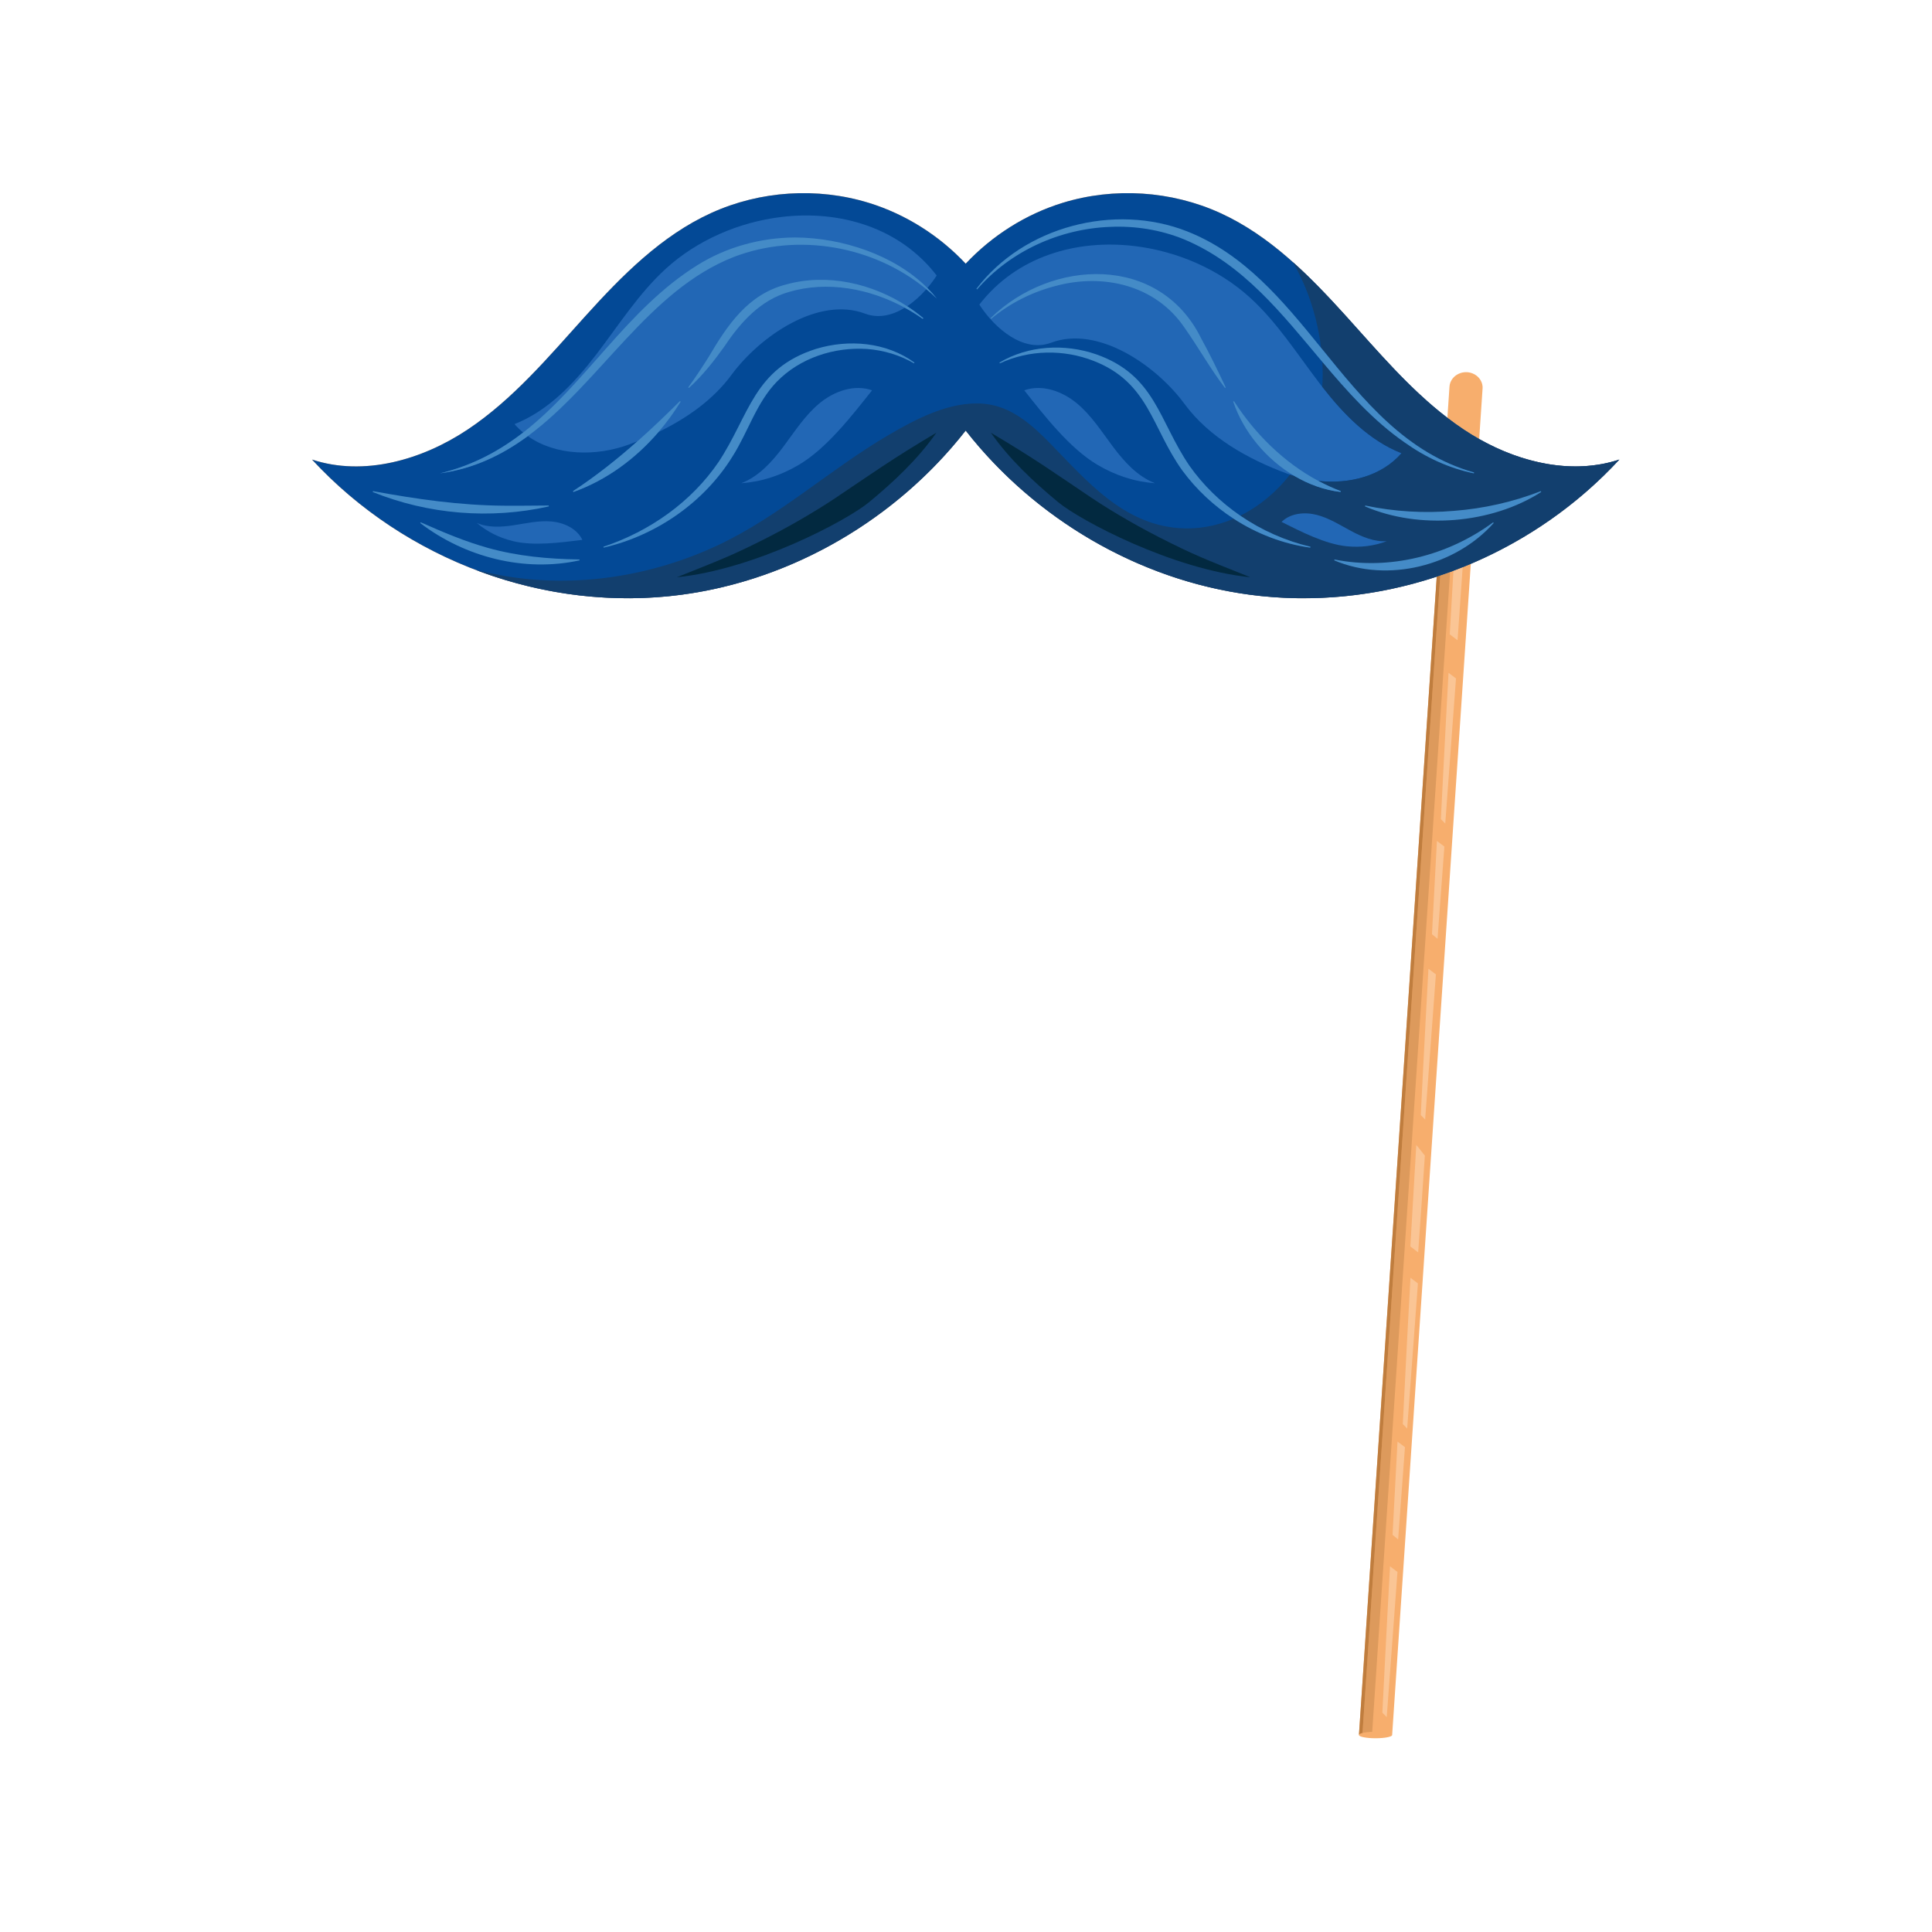 <svg xmlns="http://www.w3.org/2000/svg" xmlns:xlink="http://www.w3.org/1999/xlink" version="1.1" id="Capa_2" x="0px" y="0px" viewBox="0 0 2122 2122" style="enable-background:new 0 0 2122 2122;" xml:space="preserve">
<path style="fill:#F7AE6D;" d="M1778.615,504.758L1778.615,504.758c-1.906,0.629-3.823,1.214-5.743,1.76  c-0.649,0.185-1.3,0.364-1.95,0.54c-1.922,0.517-3.85,0.995-5.785,1.433c-0.81,0.183-1.62,0.359-2.432,0.528l-0.516,0.107  c-0.759,0.156-1.519,0.305-2.279,0.449c-2.804,0.53-5.618,0.98-8.441,1.351c-2.29,0.301-4.586,0.551-6.887,0.751  c-0.46,0.04-0.919,0.078-1.38,0.114c-0.921,0.072-1.843,0.136-2.765,0.192c-0.46,0.028-0.922,0.054-1.383,0.078  c-1.384,0.072-2.769,0.127-4.155,0.164c-3.695,0.099-7.397,0.075-11.101-0.067c-1.851-0.071-3.703-0.171-5.555-0.301  c-4.63-0.323-9.257-0.827-13.873-1.5c-1.385-0.202-2.768-0.42-4.151-0.652c-6.912-1.16-13.791-2.696-20.604-4.569  c-0.455-0.125-0.909-0.251-1.362-0.379c-2.722-0.767-5.433-1.589-8.131-2.461c-0.45-0.145-0.899-0.292-1.347-0.44  c-0.897-0.297-1.794-0.599-2.69-0.906l-1.34-0.466c-2.233-0.783-4.455-1.602-6.667-2.453l-1.326-0.515  c-1.324-0.519-2.644-1.049-3.96-1.592l-1.314-0.546c-0.875-0.367-1.748-0.739-2.619-1.116l-1.305-0.569  c-1.303-0.573-2.602-1.157-3.895-1.752c-0.862-0.397-1.723-0.799-2.58-1.205c-5.584-2.646-11.069-5.494-16.434-8.521l3.725-55.468  c0.039-0.577,0.045-1.148,0.022-1.715l-0.025-0.438l-0.083-0.845c-0.069-0.56-0.169-1.112-0.297-1.655l-0.213-0.808  c-1.193-4.084-4.007-7.597-7.785-9.855l-0.699-0.398c-1.366-0.738-2.845-1.316-4.41-1.704l-0.718-0.164l-0.168-0.034l-0.058-0.011  l-0.371-0.069l-0.094-0.015l-0.287-0.048l-0.047-0.007l-0.162-0.023l-0.28-0.039l-0.171-0.02l-0.254-0.03l-0.028-0.003l-0.12-0.011  l-0.332-0.031l-0.45-0.031c-0.78-0.045-1.554-0.044-2.315,0.002c-0.761,0.046-1.511,0.137-2.248,0.269l-0.876,0.179l-1.285,0.341  l-0.835,0.274c-0.689,0.244-1.359,0.526-2.008,0.844l-1.142,0.61l-0.732,0.447l-0.709,0.478l-0.682,0.509l-0.331,0.265l-0.642,0.553  l-0.311,0.287l-0.599,0.594l-0.568,0.621l-0.536,0.646l-0.503,0.67l-0.469,0.694l-0.299,0.488c-0.308,0.518-0.586,1.053-0.835,1.603  l-0.413,1.003l-0.242,0.689c-0.172,0.536-0.317,1.084-0.432,1.641c-0.145,0.697-0.242,1.41-0.291,2.136l-0.212,3.166l-2.09,31.127  c-3.027-2.319-6.015-4.685-8.968-7.094c-2.172-1.771-4.324-3.565-6.459-5.381c-1.423-1.211-2.839-2.431-4.246-3.66  c-0.703-0.615-1.406-1.231-2.106-1.85c-3.163-2.797-6.288-5.64-9.381-8.522c-1.014-0.945-2.027-1.893-3.035-2.847  c-2.04-1.931-4.065-3.878-6.078-5.84c-1.342-1.308-2.679-2.623-4.01-3.944c-0.666-0.66-1.33-1.322-1.993-1.986  c-1.326-1.328-2.647-2.661-3.963-3.999c-1.316-1.339-2.627-2.683-3.934-4.032c-0.987-1.019-1.971-2.041-2.953-3.066  c-0.968-1.011-1.935-2.023-2.9-3.038c-0.647-0.681-1.294-1.363-1.939-2.048c-1.291-1.367-2.577-2.739-3.861-4.113  c-1.926-2.063-3.844-4.133-5.757-6.21c-1.275-1.385-2.547-2.772-3.817-4.162c-0.635-0.695-1.269-1.39-1.903-2.086  c-1.268-1.392-2.533-2.786-3.797-4.183c-5.053-5.584-10.078-11.195-15.096-16.802c-5.019-5.607-10.031-11.21-15.061-16.779  c-1.177-1.303-2.357-2.606-3.54-3.907c-39.247-43.194-81.689-85.289-134.722-109.445c-53.795-24.503-116.616-28.549-173.11-11.148  c-40.508,12.476-77.448,35.943-106.448,66.829c-29-30.886-65.94-54.353-106.448-66.829c-56.494-17.4-119.314-13.354-173.11,11.148  c-54.63,24.883-98.022,68.804-138.261,113.352c-40.24,44.548-79.366,91.307-129.328,124.586  c-49.962,33.279-113.795,51.671-170.81,32.884c95.933,103.907,236.962,160.83,377.43,151.289l0.015-0.001  c1.17-0.079,2.339-0.164,3.51-0.253l0.093-0.007c1.14-0.087,2.28-0.178,3.42-0.273l0.18-0.014c1.03-0.086,2.058-0.178,3.088-0.272  l0.548-0.049c1.105-0.102,2.21-0.209,3.315-0.319l0.22-0.022c1.033-0.104,2.067-0.212,3.1-0.323l0.512-0.054  c0.887-0.096,1.773-0.199,2.659-0.3l0.944-0.106c2.37-0.277,4.739-0.574,7.108-0.89c11.248-1.5,22.426-3.433,33.513-5.78  l1.201-0.256c4.311-0.924,8.609-1.912,12.89-2.961l1.246-0.308c2.32-0.575,4.634-1.169,6.945-1.78  c1.429-0.379,2.857-0.764,4.284-1.156c5.934-1.632,11.835-3.383,17.701-5.25c1.206-0.384,2.41-0.77,3.613-1.164  c1.827-0.598,3.648-1.206,5.467-1.826c1.146-0.391,2.29-0.787,3.432-1.186c3.392-1.186,6.771-2.409,10.136-3.672  c0.9-0.338,1.798-0.678,2.696-1.021c2.693-1.03,5.376-2.083,8.049-3.162c0.891-0.36,1.782-0.722,2.671-1.087  c1.263-0.518,2.524-1.044,3.782-1.573c1.399-0.588,2.796-1.181,4.19-1.783c3.53-1.524,7.042-3.09,10.533-4.698  c2.62-1.206,5.229-2.436,7.827-3.689c6.062-2.924,12.062-5.974,17.999-9.148c1.696-0.906,3.386-1.824,5.072-2.75  c1.686-0.927,3.365-1.864,5.04-2.811c1.674-0.947,3.342-1.903,5.006-2.87c4.989-2.9,9.928-5.888,14.812-8.963  c1.628-1.025,3.25-2.06,4.866-3.104c3.232-2.088,6.439-4.214,9.622-6.378c1.591-1.082,3.176-2.173,4.755-3.273  c7.102-4.952,14.073-10.091,20.904-15.411c6.071-4.729,12.031-9.6,17.872-14.609c2.92-2.504,5.81-5.043,8.67-7.616  c3.575-3.216,7.102-6.484,10.579-9.804c2.782-2.656,5.532-5.344,8.249-8.065c2.038-2.041,4.058-4.1,6.059-6.177  c0.667-0.692,1.332-1.386,1.995-2.082c1.326-1.392,2.642-2.793,3.951-4.201c0.655-0.704,1.306-1.41,1.957-2.118  c8.45-9.204,16.538-18.736,24.231-28.575c37.877,48.438,85.302,89.444,138.522,120.376c1.189,0.691,2.383,1.376,3.579,2.057  c10.067,5.738,20.336,11.117,30.783,16.119c1.785,0.854,3.573,1.697,5.368,2.53c1.276,0.592,2.554,1.18,3.837,1.762  c1.751,0.793,3.507,1.576,5.267,2.349c1.257,0.551,2.517,1.096,3.778,1.636c1.017,0.436,2.036,0.868,3.055,1.297  c5.689,2.392,11.423,4.675,17.199,6.843c3.364,1.263,6.744,2.486,10.136,3.672c1.143,0.399,2.286,0.796,3.432,1.186  c1.819,0.62,3.642,1.229,5.468,1.826c1.133,0.371,2.268,0.736,3.403,1.098c6.186,1.973,12.414,3.818,18.678,5.529  c0.927,0.253,1.855,0.503,2.783,0.751c18.567,4.948,37.448,8.734,56.529,11.279c12.868,1.716,25.766,2.861,38.661,3.45  c1.172,0.054,2.345,0.103,3.517,0.147c12.843,0.486,25.678,0.421,38.47-0.18l0.322-0.016c3.446-0.164,6.888-0.366,10.328-0.608  c2.33-0.164,4.659-0.345,6.985-0.544c3.491-0.298,6.976-0.637,10.457-1.014c2.32-0.252,4.638-0.521,6.954-0.807  c2.159-0.267,4.316-0.551,6.471-0.849c1.311-0.181,2.622-0.366,3.932-0.558c1.153-0.169,2.307-0.343,3.459-0.52  c3.288-0.507,6.568-1.051,9.842-1.628c1.318-0.232,2.635-0.469,3.951-0.712c1.146-0.212,2.291-0.428,3.436-0.649  c2.288-0.441,4.575-0.899,6.856-1.375c1.141-0.237,2.281-0.479,3.42-0.725c2.279-0.492,4.553-1.001,6.823-1.527  c1.135-0.262,2.269-0.53,3.403-0.801c5.666-1.355,11.307-2.816,16.918-4.379c6.735-1.876,13.427-3.9,20.074-6.07l1.265-0.418  l-85.43,1272.138l-0.006,0.093c0,1.975,8.165,3.576,18.237,3.576c10.072,0,18.237-1.601,18.237-3.576l86.382-1286.321l0.578-0.244  c1.399-0.597,2.795-1.203,4.19-1.814c1.81-0.792,3.616-1.594,5.417-2.408c2.125-0.962,4.244-1.939,6.354-2.932  c2.111-0.992,4.214-2,6.311-3.023c13.629-6.651,26.95-13.951,39.906-21.874c1.993-1.219,3.978-2.453,5.953-3.701  c1.976-1.249,3.943-2.512,5.901-3.79c1.958-1.278,3.906-2.57,5.846-3.877c5.819-3.92,11.554-7.971,17.201-12.149  c1.882-1.393,3.754-2.8,5.616-4.222c2.793-2.132,5.563-4.296,8.309-6.491c1.832-1.463,3.652-2.941,5.463-4.432  c2.715-2.237,5.406-4.505,8.072-6.804c13.333-11.497,26.049-23.767,38.057-36.774H1778.615z"/>
<path style="fill:#034996;" d="M1624.646,482.217c-5.761-3.25-11.383-6.708-16.84-10.343c-6.182-4.117-12.197-8.442-18.071-12.943  c-41.591-31.875-75.997-72.607-111.257-111.643c-40.238-44.548-83.63-88.469-138.26-113.352  c-53.796-24.503-116.617-28.549-173.11-11.148c-40.508,12.476-77.448,35.943-106.447,66.829  c-28.999-30.886-65.94-54.353-106.448-66.829c-56.494-17.4-119.314-13.354-173.11,11.148  c-54.63,24.883-98.022,68.805-138.261,113.352c-40.239,44.548-79.365,91.307-129.328,124.586  c-49.961,33.279-113.794,51.671-170.809,32.885c102.473,110.991,256.403,168.376,406.14,148.406  c122.115-16.287,236.062-83.433,311.816-180.31c75.754,96.877,189.701,164.022,311.815,180.31  c69.465,9.264,139.832,1.878,205.546-19.783c12.659-4.173,25.146-8.874,37.421-14.09c61.353-26.069,117.398-64.952,163.174-114.533  C1727.827,521.493,1671.63,508.728,1624.646,482.217z"/>
<path style="fill:#DD9A5C;" d="M1507.156,1902.109l85.543-1273.83c-0.904,0.331-1.81,0.661-2.717,0.987  c-2.193,0.788-4.392,1.56-6.597,2.315c-0.498,0.171-0.996,0.337-1.495,0.506l-85.374,1271.307  C1499.134,1902.746,1502.873,1902.281,1507.156,1902.109z"/>
<path style="fill:#BF7D3E;" d="M1496.518,1903.395l85.374-1271.307c-1.289,0.437-2.578,0.868-3.871,1.294l-85.429,1272.134  C1492.702,1904.715,1494.151,1903.98,1496.518,1903.395z"/>
<path style="fill:#2267b5;" d="M1539.349,497.783c-35.632-14.047-63.376-42.617-87.045-72.942c-1.18-1.513-2.352-3.03-3.513-4.551  c-24.432-31.989-46.238-66.487-76.021-93.545c-34.117-30.994-79.783-50.837-126.505-56.467  c-63.819-7.689-129.608,11.141-170.621,64.299c17.476,26.868,48.887,53.093,78.846,41.838  c51.027-19.169,114.93,24.301,146.616,67.359c26.957,36.633,69.568,60.467,112.159,76.289c1.179,0.438,2.368,0.861,3.564,1.268  c1.737,0.592,3.49,1.152,5.256,1.679c15.552,9.116,32.616,15.267,50.235,17.354l0.339-0.937  c-8.457-3.204-16.667-6.959-24.608-11.205C1482.1,531.846,1517.249,523.162,1539.349,497.783z"/>
<path style="fill:#2267b5;" d="M1017.419,317.638c3.964,3.269,7.808,6.692,11.519,10.269c-3.217-4.047-6.681-7.914-10.362-11.603  c3.776-4.418,7.216-9.045,10.238-13.692c-41.013-53.158-106.802-71.988-170.62-64.298c-46.722,5.629-92.389,25.473-126.504,56.467  c-29.784,27.058-51.59,61.556-76.021,93.545c-24.432,31.989-53.148,62.746-90.558,77.493c2.94,3.376,6.112,6.455,9.48,9.251  c-25.983,20.125-55.402,36.183-91.317,44.838c37.322-5.158,68.5-20.365,96.433-40.914c30.785,21.799,75.158,22.6,111.487,9.103  c3-1.115,6-2.27,8.995-3.466c-22.199,19.695-45.342,38.088-70.746,54.794l0.34,0.938c36.456-13.006,68.322-36.62,93.498-65.897  c31.07-15.076,59.938-35.296,80.073-62.657c31.685-43.059,95.589-86.529,146.616-67.359c14.884,5.591,30.125,1.932,43.839-6.461  c6.826,3.713,13.413,7.808,19.694,12.237l0.647-0.761c-5.627-4.702-11.573-9.084-17.779-13.11  C1004.03,331.272,1011.161,324.759,1017.419,317.638z"/>
<path style="fill:#FAC595;" d="M1585.146,849.176c-0.987,19.425-1.822,35.343-2.569,50.492c1.604,1.63,3.204,3.263,4.802,4.9  c3.891-53.206,7.902-106.238,11.803-159.429c-2.735-2.044-5.461-4.103-8.185-6.169  C1589.031,774.469,1587.107,810.602,1585.146,849.176z"/>
<path style="fill:#FAC595;" d="M1543.328,1513.637c-0.987,19.425-1.823,35.343-2.57,50.491c1.604,1.631,3.204,3.264,4.802,4.9  c3.891-53.205,7.903-106.238,11.803-159.429c-2.735-2.045-5.462-4.103-8.186-6.169  C1547.212,1438.93,1545.288,1475.062,1543.328,1513.637z"/>
<path style="fill:#FAC595;" d="M1520.876,1830.579c-0.987,19.425-1.822,35.343-2.569,50.491c1.603,1.63,3.203,3.263,4.802,4.9  c3.891-53.205,7.903-106.238,11.804-159.429c-2.736-2.044-5.462-4.103-8.186-6.17  C1524.759,1755.872,1522.836,1792.005,1520.876,1830.579z"/>
<path style="fill:#FAC595;" d="M1563.065,1174.229c-0.987,19.425-1.822,35.343-2.569,50.491c1.603,1.63,3.204,3.263,4.803,4.899  c3.891-53.205,7.903-106.237,11.802-159.429c-2.735-2.045-5.461-4.103-8.186-6.169  C1566.95,1099.522,1565.026,1135.655,1563.065,1174.229z"/>
<path style="fill:#FAC595;" d="M1572.791,1026.115c2.046,1.676,4.097,3.346,6.135,5.032c2.51-33.761,5.022-67.517,7.501-101.322  c-2.735-2.044-5.461-4.102-8.186-6.169C1576.41,956.743,1574.613,990.463,1572.791,1026.115z"/>
<path style="fill:#FAC595;" d="M1529.501,1685.784c2.046,1.676,4.096,3.346,6.136,5.032c2.509-33.761,5.022-67.516,7.501-101.322  c-2.736-2.045-5.462-4.103-8.186-6.169C1533.119,1616.413,1531.323,1650.132,1529.501,1685.784z"/>
<path style="fill:#FAC595;" d="M1600.904,703.229c1.932-26.667,3.808-53.414,5.62-80.253c-1.147,0.461-2.297,0.918-3.45,1.37  c-2.231,0.875-4.47,1.734-6.715,2.576c-1.383,23.504-2.719,46.602-4.026,69.782C1595.168,698.904,1598.029,701.073,1600.904,703.229  z"/>
<path style="fill:#FAC595;" d="M1549.061,1369.03c2.834,2.199,5.695,4.368,8.57,6.524c2.558-35.302,5.019-70.742,7.36-106.353  c-3.154-3.821-6.285-7.744-9.421-11.705C1553.273,1295.767,1551.132,1332.294,1549.061,1369.03z"/>
<path style="fill:#123f6e;" d="M1778.615,504.759c-5.651,1.861-11.368,3.356-17.132,4.509l-1.078,0.212  c-0.745,0.144-1.493,0.282-2.24,0.415l-0.524,0.092c-0.833,0.144-1.667,0.281-2.502,0.412c-4.577,0.714-9.179,1.221-13.795,1.528  c-2.52,0.167-5.044,0.276-7.571,0.327c-1.011,0.021-2.023,0.031-3.034,0.033c-36.545,0.075-73.53-11.697-106.093-30.07  c-5.76-3.251-11.383-6.708-16.839-10.342c-6.182-4.118-12.198-8.443-18.071-12.944c-3.026-2.319-6.015-4.685-8.968-7.094  c-2.172-1.771-4.324-3.565-6.458-5.381c-1.424-1.211-2.839-2.431-4.247-3.66c-0.703-0.615-1.405-1.232-2.106-1.85  c-3.501-3.096-6.957-6.246-10.372-9.445c-0.683-0.64-1.364-1.281-2.044-1.925c-2.041-1.931-4.066-3.878-6.079-5.84  c-2.013-1.963-4.014-3.94-6.003-5.93c-1.326-1.328-2.647-2.661-3.962-3.999c-1.974-2.008-3.938-4.028-5.891-6.06  c-1.303-1.354-2.602-2.712-3.896-4.076c-17.477-18.403-34.255-37.589-51.23-56.383c-0.606-0.671-1.213-1.342-1.82-2.012  c-17.993-19.859-36.654-39.517-56.667-57.383c8.48,14.718,15.566,30.607,20.931,47.706c4.701,14.981,8.161,30.611,10.091,46.444  c47.019,57.863,93.568,115.922,168.006,136.886l-0.195,0.979c-27.288-5.611-53.042-17.612-75.681-33.719  c-34.892-24.08-63.196-55.999-90.745-88.692c0.52,9.123,0.508,18.266-0.094,27.344c23.669,30.325,51.413,58.895,87.045,72.942  c-22.1,25.379-57.249,34.063-91.297,30.438c7.941,4.246,16.151,8.001,24.608,11.205l-0.339,0.937  c-17.619-2.087-34.683-8.238-50.235-17.354c-1.767-0.527-3.519-1.087-5.256-1.679c-14.703,18.832-33.411,34.556-54.56,45.033  c23.306,15.981,49.576,27.68,77.084,34.158l-0.223,0.972c-29.922-4.098-58.751-15.265-84.179-31.759  c-19.007,8.112-39.75,12.007-61.175,10.24c-60.276-4.971-99.553-51.003-138.87-91.436c-20.64-21.225-43.818-42.605-74.797-45.115  c-36.678-2.972-73.711,16.572-104.322,34.487c-64.246,37.6-119.597,89.192-187.353,120.988  c-72.61,34.073-156.021,47.289-235.302,33.539c-9.787-1.697-19.62-3.73-29.451-6.042c57.351,21.71,118.783,32.425,180.447,30.451  l0.206-0.008c0.962-0.031,1.926-0.065,2.888-0.102l0.263-0.011c0.925-0.037,1.851-0.075,2.777-0.118l0.885-0.043  c0.756-0.036,1.512-0.072,2.268-0.112c1.029-0.054,2.059-0.112,3.088-0.174l0.065-0.003c1.183-0.071,2.366-0.147,3.549-0.227  l0.032-0.002c1.098-0.075,2.195-0.154,3.293-0.237l0.353-0.026c1.031-0.079,2.062-0.162,3.094-0.248l0.507-0.041  c0.922-0.078,1.846-0.161,2.769-0.244l0.857-0.076c0.962-0.089,1.924-0.183,2.886-0.278l0.647-0.063  c0.894-0.09,1.788-0.185,2.682-0.28l0.929-0.097c0.845-0.092,1.69-0.189,2.534-0.286l1.029-0.117  c0.843-0.099,1.685-0.202,2.527-0.305l1.036-0.126c1.183-0.148,2.366-0.301,3.549-0.458c12.402-1.654,24.72-3.833,36.922-6.514  c1.878-0.413,3.752-0.837,5.623-1.273c3.744-0.873,7.476-1.792,11.195-2.758c3.719-0.966,7.427-1.979,11.121-3.038  c2.77-0.794,5.534-1.614,8.289-2.46c1.837-0.564,3.67-1.139,5.5-1.725c3.66-1.173,7.305-2.391,10.935-3.653  c11.797-4.102,23.432-8.676,34.874-13.696c0.88-0.386,1.76-0.775,2.637-1.166c4.389-1.958,8.75-3.981,13.08-6.07  c0.866-0.418,1.73-0.838,2.594-1.261c4.317-2.114,8.604-4.293,12.857-6.535c0.851-0.448,1.7-0.899,2.548-1.353  c43.249-23.125,83.042-52.804,117.48-87.701c0.675-0.685,1.348-1.37,2.02-2.059c12.08-12.388,23.488-25.424,34.141-39.047  c10.653,13.624,22.061,26.659,34.141,39.047c0.671,0.689,1.344,1.375,2.02,2.059c35.112,35.581,75.793,65.738,120.028,89.054  c0.85,0.448,1.702,0.894,2.555,1.337c7.68,3.99,15.464,7.774,23.345,11.345c1.752,0.793,3.507,1.576,5.267,2.349  c7.922,3.476,15.936,6.738,24.032,9.776c2.699,1.013,5.407,2.002,8.124,2.965c5.433,1.927,10.901,3.754,16.401,5.479  c24.75,7.763,50.145,13.461,75.904,16.897c2.34,0.312,4.681,0.605,7.021,0.88c2.342,0.274,4.683,0.53,7.027,0.767  c3.514,0.356,7.029,0.668,10.545,0.94c2.637,0.204,5.275,0.384,7.913,0.54c0.879,0.052,1.758,0.102,2.638,0.149  c1.172,0.063,2.345,0.121,3.516,0.174c2.345,0.107,4.69,0.196,7.033,0.266c1.172,0.035,2.344,0.066,3.516,0.092  c2.343,0.052,4.686,0.085,7.029,0.101c4.685,0.031,9.367-0.01,14.045-0.123c7.017-0.17,14.024-0.501,21.015-0.992  c2.33-0.164,4.659-0.345,6.986-0.544c11.634-0.995,23.218-2.43,34.728-4.295c2.302-0.373,4.601-0.763,6.897-1.17  c22.246-3.945,44.188-9.497,65.637-16.567c1.293-0.426,2.582-0.857,3.871-1.294c0.498-0.169,0.997-0.336,1.495-0.506  c2.205-0.756,4.404-1.528,6.597-2.315c0.907-0.326,1.813-0.656,2.717-0.987c1.222-0.448,2.442-0.898,3.66-1.356  c2.245-0.843,4.484-1.701,6.715-2.576c1.152-0.452,2.302-0.909,3.45-1.37c2.985-1.198,5.957-2.427,8.917-3.685  c1.266-0.538,2.529-1.079,3.791-1.628c4.277-1.861,8.527-3.784,12.749-5.769c1.055-0.496,2.109-0.996,3.161-1.5  c53.647-25.701,102.646-61.414,143.475-105.637L1778.615,504.759z"/>
<path style="fill:#448bc7;" d="M806.231,282.127c70-26.813,153.384-12.161,211.189,35.511c3.964,3.269,7.808,6.692,11.519,10.269  c-3.217-4.047-6.681-7.914-10.362-11.603c-36.241-36.309-93.595-55.16-145.104-55.48c-37.706,0.126-75.443,10.38-107.48,30.404  C688.279,339.632,643.53,421.669,574.59,475.069c-25.983,20.125-55.402,36.183-91.317,44.838  c37.322-5.158,68.5-20.365,96.433-40.914C659.255,420.474,712.468,318.623,806.231,282.127z"/>
<path style="fill:#448bc7;" d="M863.863,312.317c-42.367,10.737-64.83,44.676-85.7,80.02c-7.121,11.276-14.44,22.425-22.318,33.177  l0.801,0.594c15.122-13.704,27.666-29.68,39.405-46.167c17.468-26.139,39.232-50.249,70.211-59.213  c42.401-12.551,88.835-3.793,127.545,17.263c6.826,3.713,13.413,7.808,19.694,12.237l0.647-0.761  c-5.627-4.702-11.573-9.084-17.779-13.11C957.639,311.23,908.778,300.036,863.863,312.317z"/>
<path style="fill:#448bc7;" d="M602.866,556.198l-0.212-0.975c-16.728,0.037-32.907,0.411-49.01,0.203  c-48.592-0.34-96.05-7.221-143.944-15.996l-0.367,0.927C470.267,565.038,538.729,570.636,602.866,556.198z"/>
<path style="fill:#448bc7;" d="M636.603,615.472l-0.196-0.978c-34.396-0.552-67.329-3.5-100.223-12.636  c-25.714-7.183-49.283-17.213-74.055-28.174l-0.593,0.801C510.686,612.06,575.787,628.728,636.603,615.472z"/>
<path style="fill:#448bc7;" d="M746.772,440.596c-15.364,15.251-30.734,29.975-46.584,44.036  c-22.199,19.695-45.342,38.088-70.746,54.794l0.34,0.938c36.456-13.006,68.322-36.62,93.498-65.897  c9-10.466,17.146-21.655,24.341-33.343L746.772,440.596z"/>
<path style="fill:#448bc7;" d="M896.216,383.212c-68.501,21.81-72.907,72.486-106.745,123.851  c-30.088,44.368-75.91,76.491-126.722,93.458l0.223,0.972c57.823-13.322,110.516-49.734,141.748-100.428  c16.957-26.765,26.119-58.814,48.524-81.846c25.404-26.108,63.056-38.292,99.072-35.927c18.073,1.383,35.898,6.633,51.576,15.793  l0.514-0.854C973.537,375.801,932.379,372.225,896.216,383.212z"/>
<path style="fill:#448bc7;" d="M1303.809,254.089c-79.778-31.38-179.406-5.381-231.396,63.135l0.76,0.647  c36.303-41.992,90.841-66.639,146.035-68.683c27.394-1.306,55.662,3.245,81.083,13.622c65.102,27.075,107.619,81.89,152.107,134.687  c27.55,32.693,55.854,64.612,90.745,88.692c22.638,16.107,48.393,28.108,75.681,33.719l0.195-0.979  c-74.438-20.964-120.987-79.023-168.006-136.886C1409.045,330.395,1366.7,278.903,1303.809,254.089z"/>
<path style="fill:#448bc7;" d="M1087.956,349.466l0.646,0.76c20.376-17.124,44.744-29.367,70.462-36.057  c52.648-14.301,109.98-1.172,141.777,45.499c15.349,21.722,28.416,45.224,44.616,66.439l0.802-0.594  c-8.654-18.405-17.254-36.188-26.976-53.88C1273.615,279.034,1155.187,283.802,1087.956,349.466z"/>
<path style="fill:#448bc7;" d="M1597.052,561.082c-32.562,2.832-65.575,0.924-97.603-5.859l-0.212,0.976  c59.417,25.664,139.125,19.231,193.533-15.841l-0.368-0.928C1661.904,551.332,1629.64,558.576,1597.052,561.082z"/>
<path style="fill:#448bc7;" d="M1465.696,614.494l-0.196,0.979c58.659,24.935,132.982,6.291,175.067-40.987l-0.593-0.803  C1590.537,610.182,1526.289,626.66,1465.696,614.494z"/>
<path style="fill:#448bc7;" d="M1355.331,440.597l-0.849,0.528c11.265,33.337,36.386,63.586,67.604,81.884  c15.552,9.116,32.616,15.267,50.235,17.354l0.339-0.937c-8.457-3.204-16.667-6.959-24.608-11.205  C1410.2,507.985,1378.468,476.598,1355.331,440.597z"/>
<path style="fill:#448bc7;" d="M1306.388,511.495c-33.852-49.61-37.318-99.527-102.564-122.388  c-34.584-11.888-74.416-9.744-106.127,9.123l0.515,0.855c32.47-15.122,70.239-15.524,103.051-2.671  c60.88,23.755,63.568,73.437,97.456,120.523c15.305,20.764,34.529,38.721,56.232,52.799c25.428,16.494,54.257,27.661,84.179,31.759  l0.223-0.972c-27.508-6.478-53.779-18.177-77.084-34.158C1340.622,551.519,1321.532,532.981,1306.388,511.495z"/>
<path style="fill:#022940;" d="M843.74,590.046c-38.363,19.445-48.661,23.395-100.365,43.983  c85.86-8.656,186.79-62.334,211.099-82.414c27.415-22.647,53.607-47.249,74.012-76.37c-49.067,29.036-72.213,45.785-110.582,71.52  C891.476,564.49,860.254,581.676,843.74,590.046z"/>
<path style="fill:#022940;" d="M1198.862,546.764c-38.369-25.735-61.515-42.484-110.582-71.52  c20.405,29.121,46.598,53.723,74.012,76.37c24.308,20.08,125.239,73.758,211.099,82.414  c-51.703-20.588-62.002-24.538-100.366-43.983C1256.512,581.676,1225.29,564.49,1198.862,546.764z"/>
<path style="fill:#2267b5;" d="M900.156,442.893c-15.965,13.203-27.258,31.031-39.669,47.619  c-12.41,16.588-26.958,32.751-46.284,40.217c22.601-1.585,43.686-8.648,63.185-20.183c30.672-18.144,58.265-53.938,80.439-81.836  C938.323,421.724,916.122,429.691,900.156,442.893z"/>
<path style="fill:#2267b5;" d="M564.485,576.853c-13.653,2.089-28.124,2.978-40.802-2.501c11.488,9.806,24.815,16.3,39.479,19.926  c23.063,5.703,52.911,1.575,76.491-1.332c-6.01-12.435-20.291-19.02-34.052-20.202C591.839,571.562,578.137,574.763,564.485,576.853  z"/>
<path style="fill:#2267b5;" d="M1523.128,594.372c-13.78,0.941-27.127-4.719-39.304-11.239  c-12.176-6.52-24.027-14.104-37.396-17.575c-13.369-3.471-29.027-2.022-38.838,7.7c21.264,10.598,48.029,24.437,71.675,26.746  C1494.298,601.471,1509.029,599.79,1523.128,594.372z"/>
<path style="fill:#2267b5;" d="M1205.414,510.546c19.5,11.535,40.585,18.598,63.185,20.183  c-19.325-7.466-33.873-23.629-46.284-40.217c-12.41-16.589-23.704-34.417-39.669-47.619c-15.966-13.202-38.167-21.169-57.67-14.183  C1147.148,456.608,1174.742,492.402,1205.414,510.546z"/>
</svg>